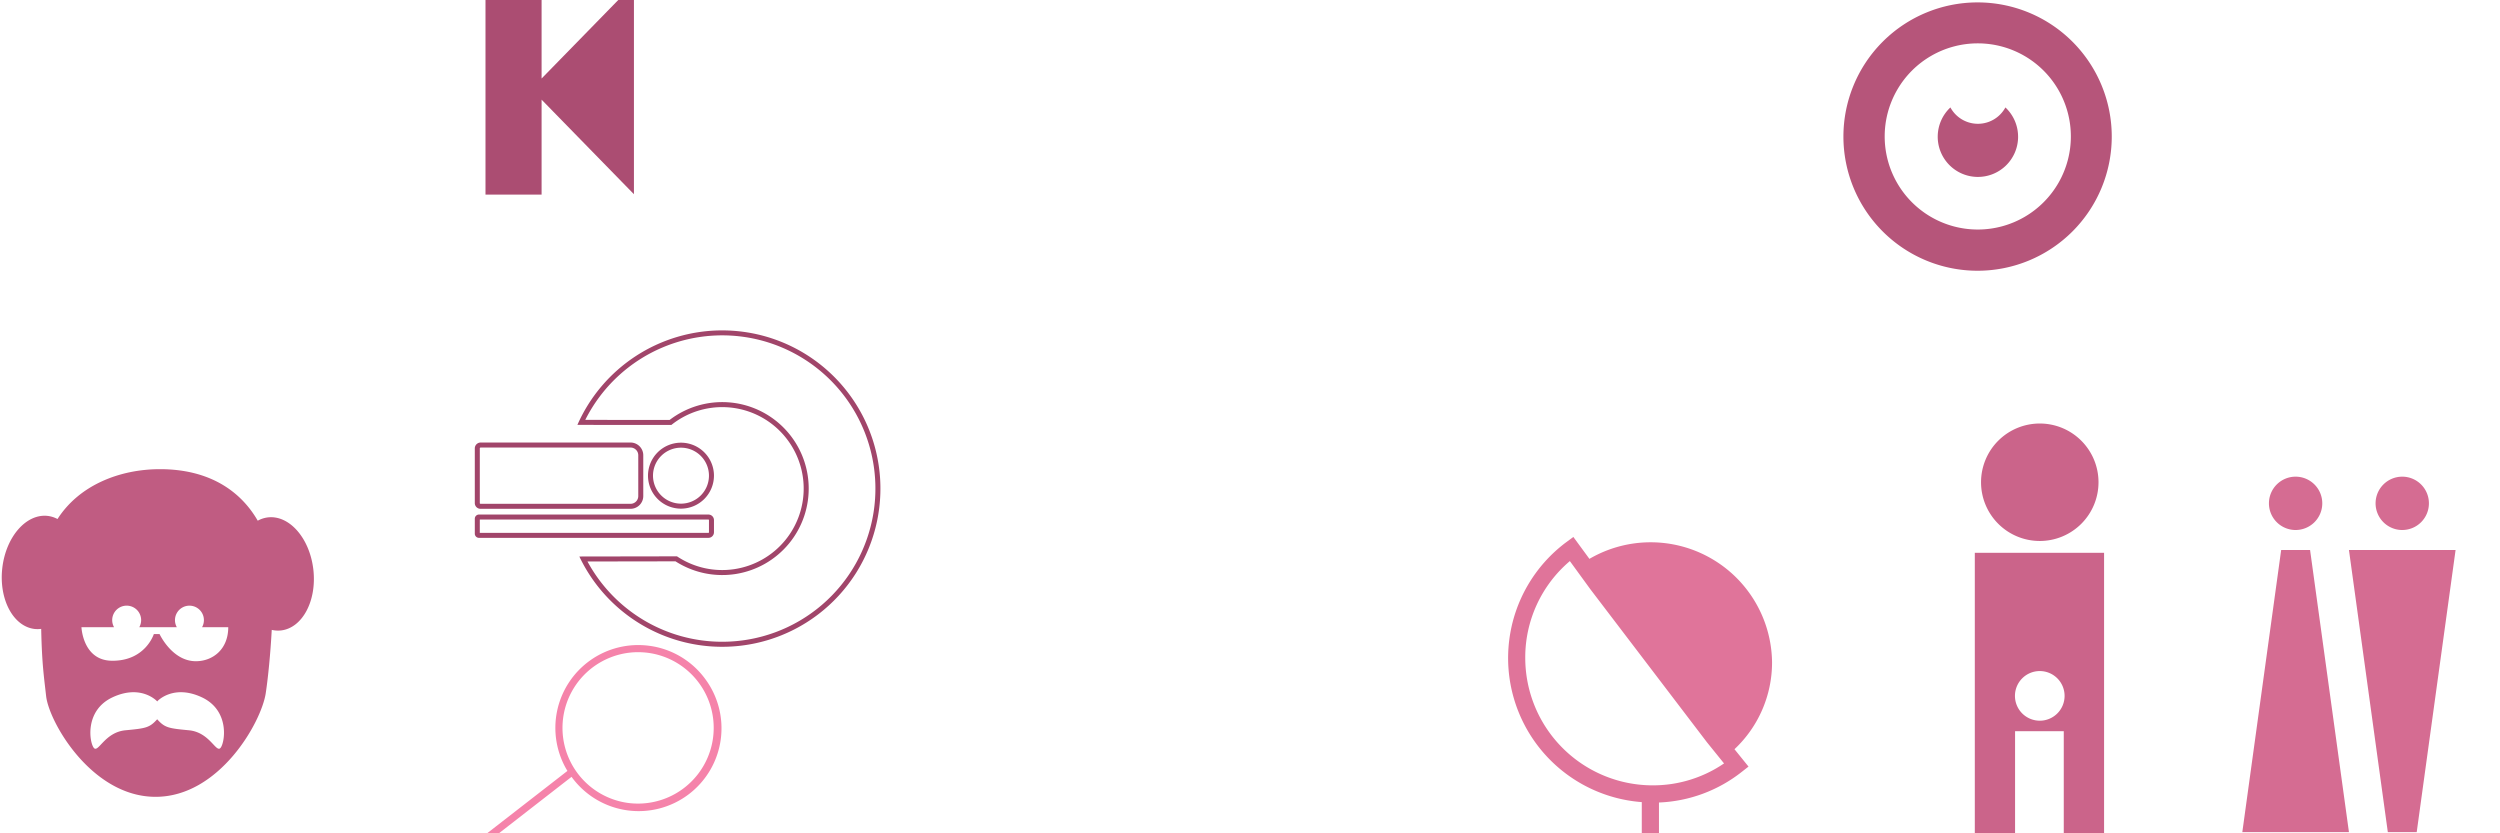 <svg xmlns="http://www.w3.org/2000/svg" viewBox="0 0 900 300" style="background-color: rgba(255, 147, 186, 0.3)" width="225" height="75"><g transform="translate(174.217,-6.579) scale(0.9)"><path d="M60,85l-36.937,-37.828v37.967h-22.44v-84.272h22.44v37.848l36.937,-37.828z" style="fill: rgb(171, 77, 114);"></path></g><g transform="translate(661.33,0.866) scale(2.3)"><path d="M22,0a21,21,0,1,0,21,21a21,21,0,0,0,-21,-21zm0.06,35.55h-0.06a14.57,14.57,0,1,1,0.06,0zm4.577,-18.829a6.29,6.29,0,1,1,-8.891,-0.281a4.9,4.9,0,0,0,8.61,0c0.096,0.091,0.19,0.184,0.281,0.281z" style="fill: rgb(182, 85, 122);"></path></g><g transform="translate(-4.246304225976997e-88,168.391) scale(0.6)"><path d="M188,61c-2.181,-18.743,-14.4,-32.714,-27.28,-31.214a16.744,16.744,0,0,0,-6.075,1.984c-9.49,-16.526,-27.577,-30.919,-58.7,-30.919c-23.582,0,-48.18,9.224,-61.439,29.911a16.708,16.708,0,0,0,-5.842,-1.862c-12.886,-1.5,-25.1,12.467,-27.28,31.189s6.5,35.141,19.385,36.639a16.409,16.409,0,0,0,3.949,-0.055c0.428,21.14,1.689,28.92,2.956,40.318c1.74,15.66,27.4,60.452,65.677,60.452s63.49,-44.792,66.1,-62.193c1.406,-9.353,2.8,-23.367,3.6,-37.972a16.68,16.68,0,0,0,5.572,0.337c12.873,-1.498,21.555,-17.903,19.377,-36.615zm-55.744,107.15c-2.658,2.955,-6.5,-9.46,-18.916,-10.633c-12.246,-1.166,-14.436,-1.491,-19.032,-6.607c-4.6,5.116,-6.787,5.441,-19.029,6.607c-12.418,1.182,-16.258,13.6,-18.919,10.633s-5.912,-22.48,11.239,-30.449s26.6,2.367,26.6,2.367c0.085,0.229,0.144,0.23,0.225,0c0,0,9.463,-10.346,26.606,-2.367s13.89,27.496,11.226,30.449zm-14.766,-52.072c-14.233,0,-21.76,-16.291,-21.76,-16.291h-3.421s-5.146,16.419,-25.472,16c-17.176,-0.362,-17.966,-20.107,-17.966,-20.107h19.567a8.682,8.682,0,1,1,15.131,0h22.531a8.679,8.679,0,1,1,15.132,0h15.717c0,13.217,-9.241,20.398,-19.459,20.398z" style="fill: rgb(192, 92, 130);"></path></g><g transform="translate(710.931,150) scale(1)"><path d="M0,49v103.02h14.494v-38.794h17.53v38.794h14.511v-103.02zm23.386,60.451a8.934,8.934,0,1,1,8.934,-8.934a8.934,8.934,0,0,1,-8.934,8.937zm-21.141,-85.842a21.143,21.143,0,1,1,21.143,21.143a21.143,21.143,0,0,1,-21.143,-21.14z" style="fill: rgb(203, 100, 138);"></path></g><g transform="translate(807.209,171.6) scale(1.2)"><path d="M64,22l-11.663,84.643h-8.665l-11.663,-84.643zm-16,-6a8,8,0,1,0,-8,-8a8,8,0,0,0,8.005,8.002zm-36.324,6l-11.658,84.643h31.991l-11.663,-84.643zm4.332,-6a8,8,0,1,0,-8,-8a8,8,0,0,0,8.005,8.002z" style="fill: rgb(213, 108, 146);"></path></g><g transform="translate(542.04,192.2) scale(0.7)"><path d="M137,66h0a62.437,62.437,0,0,0,-93.925,-53.154l-8.269,-11.277l-3.562,2.639a74.305,74.305,0,0,0,38.758,133.735v17.392h8.841v-17.189a73.464,73.464,0,0,0,42.542,-15.725l3.507,-2.75l-7.216,-8.933a61.206,61.206,0,0,0,19.324,-44.738zm-61.424,63.324a65.575,65.575,0,0,1,-65.5,-65.5a64.87,64.87,0,0,1,22.94,-49.834l10.52,14.451l60,78.753l8.767,10.852a64.755,64.755,0,0,1,-36.727,11.278z" style="fill: rgb(224, 116, 154);"></path></g><g transform="translate(171.204,118.941) scale(0.6)"><path d="M148,0a94.932,94.932,0,0,0,-86.9,56.7l56.382,0.032a48.877,48.877,0,1,1,3.373,78.835l-58.592,0.1a94.92,94.92,0,1,0,85.74,-135.663zm0,186.82a91.916,91.916,0,0,1,-80.854,-48.165l52.812,-0.09a51.883,51.883,0,1,0,-3.513,-84.837l-50.622,-0.03a91.919,91.919,0,1,1,82.177,133.122zm-4.964,-99.653a19.788,19.788,0,1,0,-19.787,19.787a19.81,19.81,0,0,0,19.787,-19.784zm-36.575,0a16.788,16.788,0,1,1,16.788,16.787a16.807,16.807,0,0,1,-16.788,-16.784zm-103.5,19.882h90.021a7.651,7.651,0,0,0,7.642,-7.643v-24.478a7.651,7.651,0,0,0,-7.642,-7.644h-89.941a3.509,3.509,0,0,0,-3.5,3.5v32.841a3.423,3.423,0,0,0,3.42,3.424zm-0.419,-36.261a0.511,0.511,0,0,1,0.5,-0.5h89.937a4.648,4.648,0,0,1,4.642,4.644v24.478a4.648,4.648,0,0,1,-4.642,4.643h-90.018a0.425,0.425,0,0,1,-0.419,-0.42zm140.5,50.359v-7.319a3.341,3.341,0,0,0,-3.336,-3.337h-137.664a2.506,2.506,0,0,0,-2.5,2.5v8.98a2.511,2.511,0,0,0,2.509,2.509h137.653a3.34,3.34,0,0,0,3.332,-3.333zm-140.5,-7.656h137.162a0.342,0.342,0,0,1,0.336,0.337v7.319a0.342,0.342,0,0,1,-0.336,0.337h-137.166z" style="fill: rgb(161, 69, 106);"></path></g><g transform="translate(166.597,232.051) scale(1.5)"><path d="M58,8a19.882,19.882,0,0,0,-13.143,-7.7h-0.033a19.881,19.881,0,0,0,-19.708,30.021l-23.95,18.6l1.076,1.367l23.864,-18.546c0.064,0.075,0.118,0.161,0.183,0.247a19.881,19.881,0,1,0,31.711,-23.987zm-18.378,30a18.175,18.175,0,0,1,2.447,-36.179a20.023,20.023,0,0,1,2.519,0.172a18.174,18.174,0,0,1,-4.966,36.007z" style="fill: rgb(245, 131, 170);"></path></g></svg>